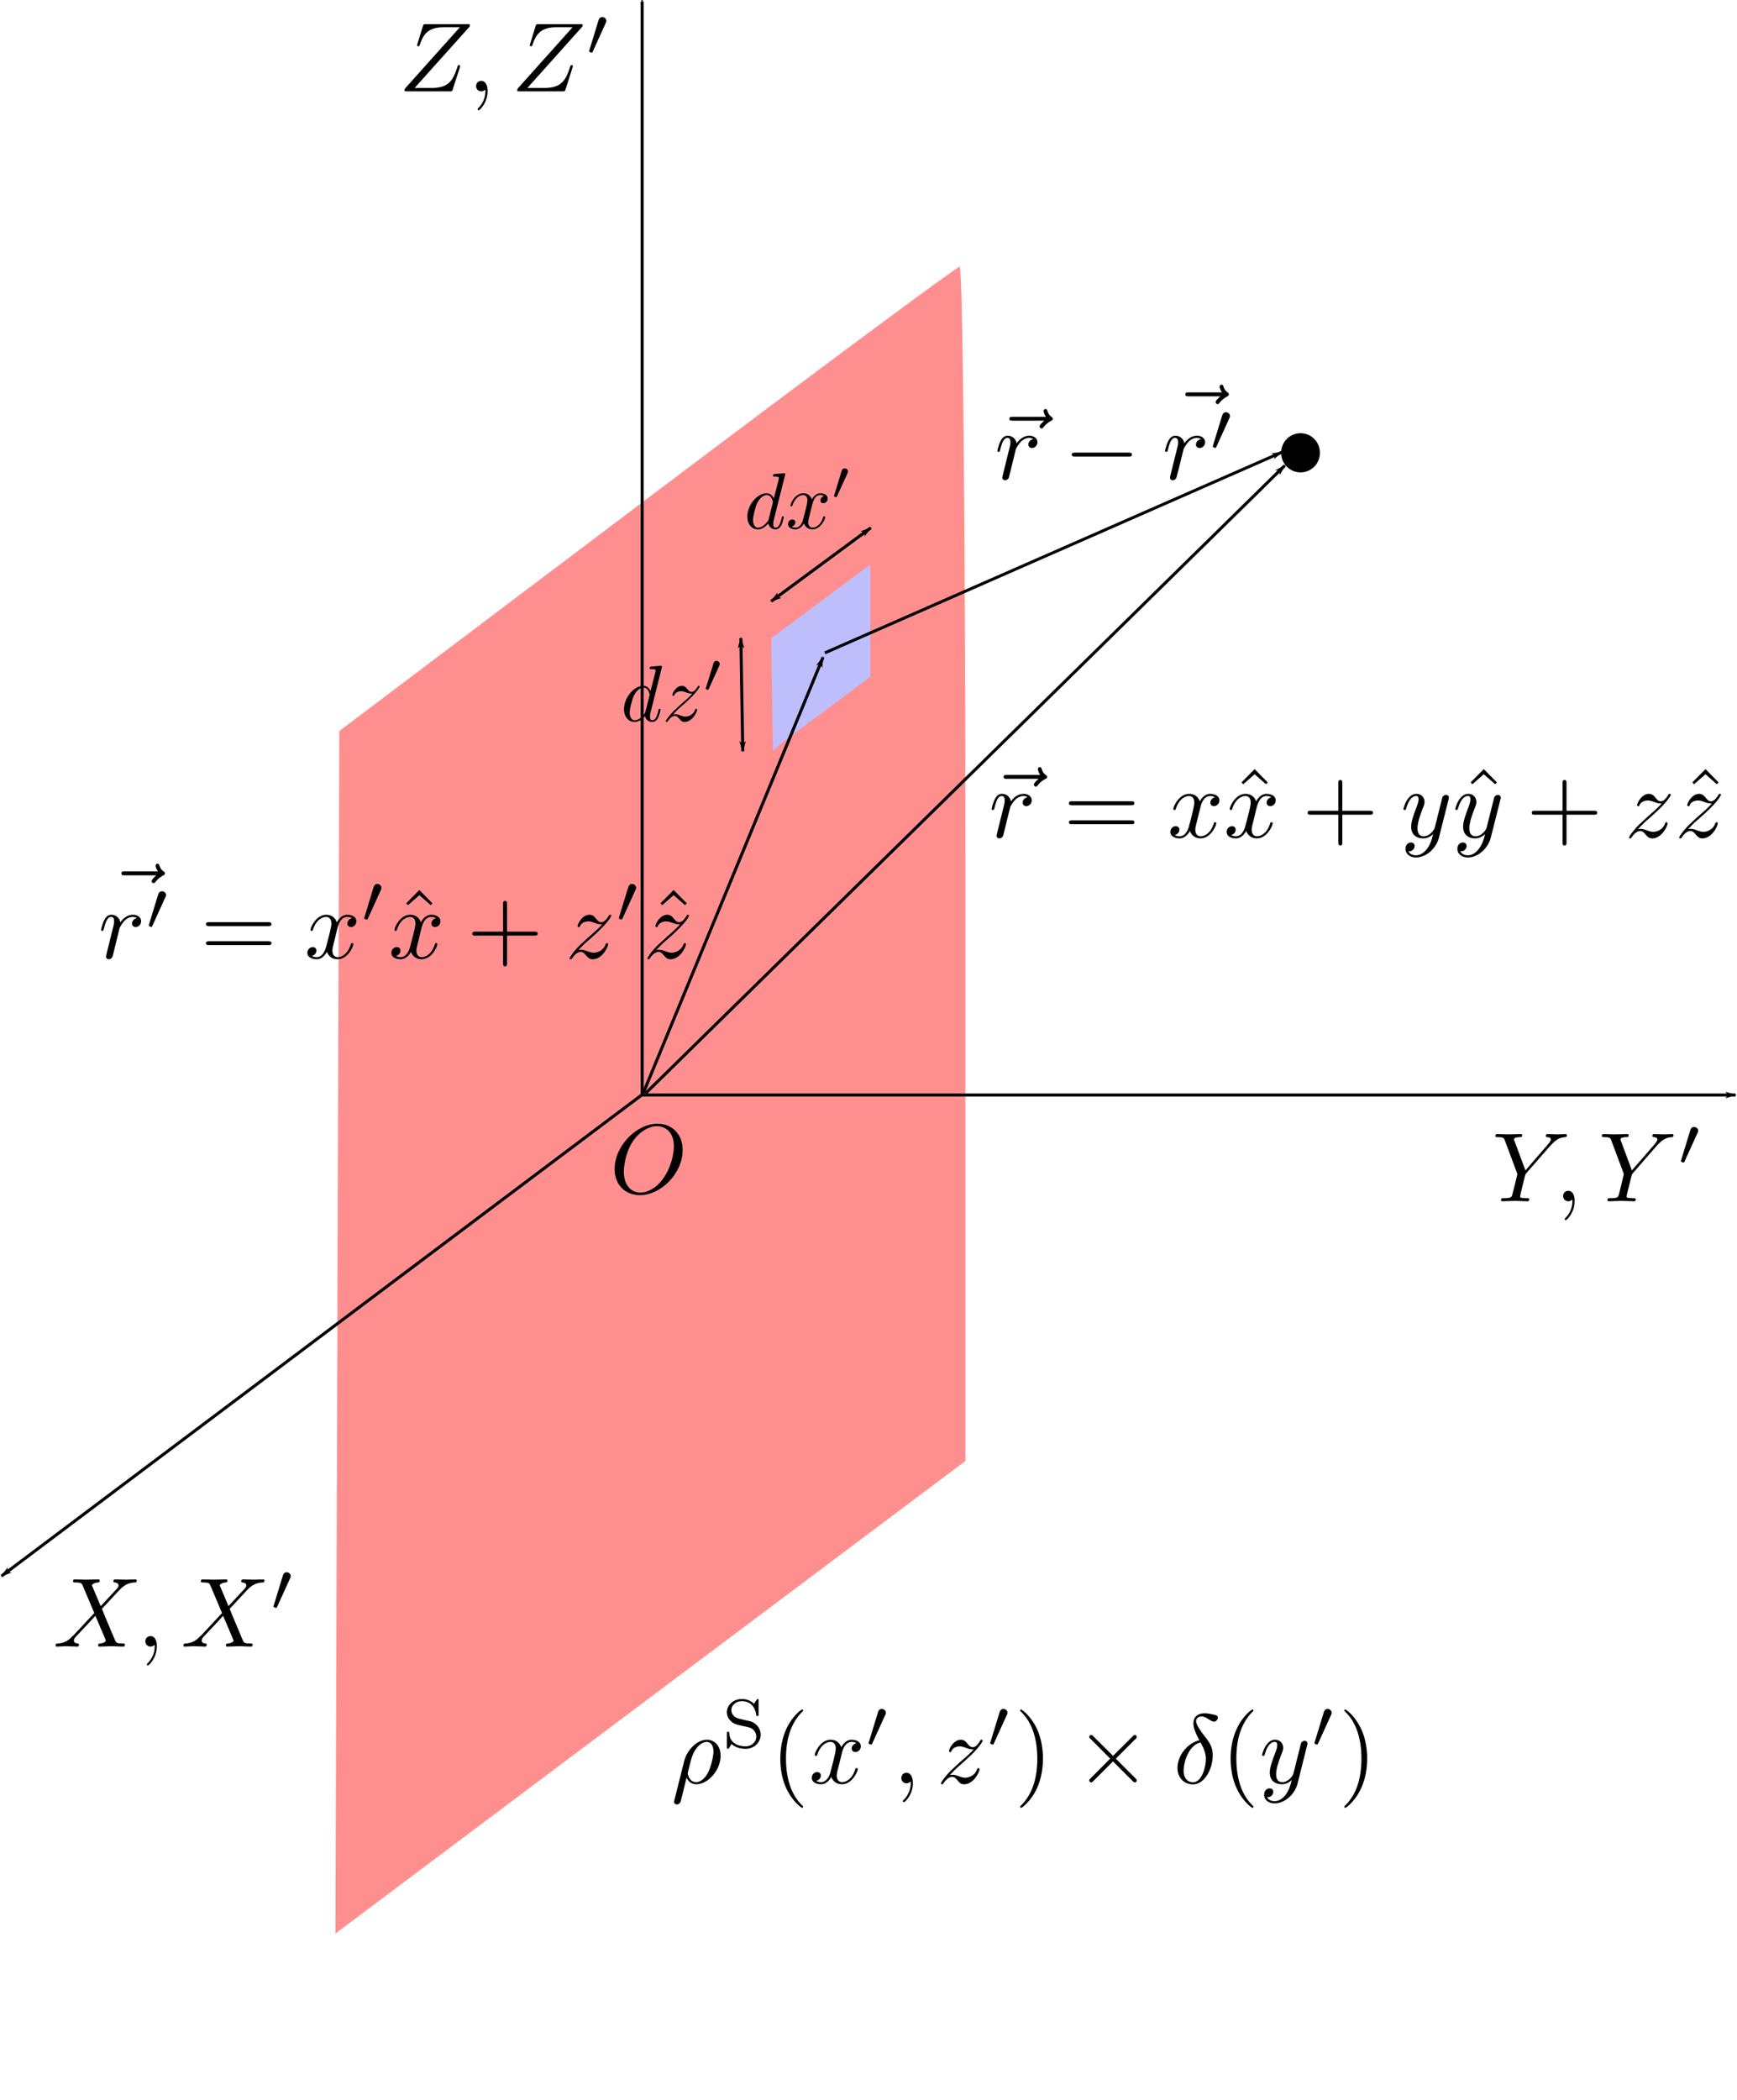 <svg xmlns="http://www.w3.org/2000/svg" xmlns:ns0="http://www.iki.fi/pav/software/textext/" viewBox="0 0 571.93 691.44"><defs><marker id="c" refY="0" refX="0" overflow="visible" orient="auto"><path d="M-10 0l-4 4L0 0l-14-4 4 4z" fill-rule="evenodd" stroke="#000" stroke-width=".8pt"/></marker><marker id="b" refY="0" refX="0" overflow="visible" orient="auto"><path d="M10 0l4-4L0 0l14 4-4-4z" fill-rule="evenodd" stroke="#000" stroke-width=".8pt"/></marker><marker id="d" refY="0" refX="0" overflow="visible" orient="auto"><path d="M-10 0l-4 4L0 0l-14-4 4 4z" fill-rule="evenodd" stroke="#000" stroke-width=".8pt"/></marker><filter id="a" color-interpolation-filters="sRGB"><feTurbulence baseFrequency=".04" result="result91" numOctaves="3"/><feDisplacementMap scale="6.6" yChannelSelector="G" in2="result91" xChannelSelector="R" in="SourceGraphic"/></filter></defs><path filter="url(#a)" fill-rule="evenodd" fill="#ff8f8f" d="M111.07 438.61l.648-197.95 101.18-76.348c55.648-41.991 102.03-76.424 103.08-76.517 1.043-.093 1.897 88.336 1.897 196.51v196.68l-103.72 77.788-103.72 77.788.648-197.95z"/><path d="M224.758 378.637v-.456l-.033-.489-.032-.456-.066-.456-.097-.423-.098-.456-.13-.391-.13-.424-.164-.39-.195-.359-.163-.391-.228-.326-.228-.358-.228-.326-.26-.293-.261-.293-.261-.294-.326-.26-.293-.228-.326-.228-.326-.228-.358-.196-.358-.195-.359-.163-.39-.13-.391-.13-.391-.098-.424-.098-.423-.065-.424-.065h-.456l-.424-.033-.195.814c2.639 0 5.57 1.825 5.57 6.646 0 2.313-.879 7.363-4.104 11.337-1.531 1.988-4.203 3.877-6.907 3.877-3.225 0-5.473-2.606-5.473-6.874 0-1.433.424-6.157 2.932-9.936 2.248-3.356 5.408-5.05 7.982-5.05l.195-.814c-7.004 0-14.138 7.363-14.138 14.888 0 5.375 3.616 8.633 8.307 8.633 6.874 0 14.074-7.07 14.074-14.823z" fill="#000" stroke="none" ns0:preamble="/home/kaumudi/Desktop/Dropbox/zinka additional files/textext/preamble.tex" stroke-miterlimit="10.433" ns0:text="$O$"/><path d="M211.43.5v360M571.43 360.5h-360M.5 518.85l210.96-158.49" marker-start="url(#b)" stroke="#000" fill="none"/><g ns0:preamble="/home/kaumudi/Desktop/Dropbox/zinka additional files/textext/preamble.tex" stroke="none" stroke-miterlimit="10.433" stroke-width="0" ns0:text="$X,X\'$"><path d="M33.165 528.752l-2.736-6.418c-.098-.26-.163-.391-.163-.424 0-.195.554-.814 1.922-.944.326-.033.652-.066.652-.62 0-.39-.391-.39-.489-.39-1.336 0-2.737.097-4.072.097-.815 0-2.835-.097-3.649-.097-.195 0-.586 0-.586.651 0 .359.325.359.749.359 1.955 0 2.15.325 2.443 1.042l3.812 9.024-6.842 7.33-.423.359c-1.564 1.726-3.095 2.247-4.756 2.345-.424.033-.717.033-.717.652 0 .032 0 .358.423.358.978 0 2.053-.13 3.03-.13 1.206 0 2.476.13 3.649.13.195 0 .586 0 .586-.651 0-.326-.326-.359-.39-.359-.294-.032-1.304-.098-1.304-1.01 0-.521.489-1.042.88-1.466l3.29-3.486 2.932-3.16 3.29 7.721c.098.359.13.391.13.456 0 .261-.585.815-1.856.945-.358.033-.652.065-.652.62 0 .39.359.39.49.39.911 0 3.16-.13 4.071-.13.815 0 2.802.13 3.616.13.229 0 .62 0 .62-.619 0-.39-.326-.39-.587-.39-2.183-.033-2.248-.131-2.802-1.434-1.27-2.997-3.42-8.047-4.17-10.002 2.183-2.248 5.604-6.124 6.646-7.037.945-.749 2.15-1.53 4.105-1.628.424-.033.717-.033.717-.652 0-.033 0-.358-.424-.358-.977 0-2.052.097-3.062.097-1.173 0-2.41-.097-3.584-.097-.195 0-.619 0-.619.651 0 .228.163.326.391.359.294.032 1.303.097 1.303 1.01 0 .423-.358.847-.619 1.14zM51.637 542.044v-.587l-.032-.195v-.163l-.033-.163-.033-.196-.032-.13-.033-.163-.032-.163-.065-.13-.033-.13-.065-.13-.065-.13-.066-.131-.065-.098-.065-.13-.065-.098-.098-.065-.065-.098-.098-.098-.065-.065-.097-.065-.098-.065-.098-.033-.098-.065-.097-.032-.098-.033-.13-.033h-.098l-.13-.032h-.098c-1.075 0-1.727.814-1.727 1.726 0 .88.652 1.727 1.727 1.727.39 0 .814-.163 1.14-.423.098-.066.13-.098.163-.098s.065.032.065.489c0 2.378-1.14 4.332-2.215 5.375-.359.358-.359.423-.359.521 0 .228.163.359.326.359.358 0 2.932-2.476 2.932-6.255zM75.224 528.752l-2.704-6.418c-.098-.26-.163-.391-.163-.424 0-.195.554-.814 1.89-.944.325-.033.65-.066.65-.62 0-.39-.39-.39-.488-.39-1.336 0-2.704.097-4.072.097-.815 0-2.834-.097-3.649-.097-.195 0-.554 0-.554.651 0 .359.326.359.717.359 1.955 0 2.15.325 2.443 1.042l3.812 9.024-6.809 7.33-.423.359c-1.597 1.726-3.128 2.247-4.79 2.345-.39.033-.683.033-.683.652 0 .032 0 .358.39.358.978 0 2.053-.13 3.063-.13 1.205 0 2.476.13 3.616.13.196 0 .586 0 .586-.651 0-.326-.325-.359-.39-.359-.294-.032-1.271-.098-1.271-1.01 0-.521.456-1.042.847-1.466l3.323-3.486 2.9-3.16 3.29 7.721c.13.359.163.391.163.456 0 .261-.62.815-1.89.945-.358.033-.651.065-.651.62 0 .39.358.39.488.39.912 0 3.193-.13 4.105-.13.815 0 2.77.13 3.584.13.228 0 .619 0 .619-.619 0-.39-.326-.39-.587-.39-2.182-.033-2.248-.131-2.801-1.434-1.238-2.997-3.421-8.047-4.17-10.002 2.215-2.248 5.603-6.124 6.645-7.037.945-.749 2.183-1.53 4.105-1.628.424-.033.717-.033.717-.652 0-.033 0-.358-.423-.358-.978 0-2.02.097-3.03.097-1.206 0-2.444-.097-3.616-.097-.163 0-.587 0-.587.651 0 .228.163.326.359.359.293.032 1.303.097 1.303 1.01 0 .423-.359.847-.62 1.14zM95.52 519.597v-.032l.032-.033v-.032l.033-.033v-.065l.032-.033v-.065l.033-.032v-.066l.033-.032v-.13h.032v-.196c0-.684-.651-1.238-1.336-1.238-.847 0-1.14.717-1.237 1.075l-2.998 9.806c-.032.033-.13.326-.13.358 0 .261.717.49.88.49s.195-.033.358-.36z"/></g><g ns0:preamble="/home/kaumudi/Desktop/Dropbox/zinka additional files/textext/preamble.tex" stroke="none" stroke-miterlimit="10.433" stroke-width="0" ns0:text="$Z,Z\'$"><path d="M154.649 8.738V8.64l.032-.033V8.51l.033-.032v-.228c0-.293-.13-.293-.782-.293h-13.683c-.782 0-.814.032-1.01.651l-1.792 5.832c-.065.163-.097.39-.097.456 0 .032 0 .358.39.358.294 0 .36-.228.424-.326 1.238-3.844 2.932-5.961 7.982-5.961h5.277l-18.113 20.23c0 .033-.13.49-.13.587 0 .293.228.293.814.293h14.107c.749 0 .781-.032.977-.651l2.313-7.168c.032-.13.13-.358.13-.488 0-.163-.13-.359-.423-.359s-.326.13-.554.815c-1.434 4.398-2.965 6.743-8.47 6.743h-5.571zM160.545 30.044v-.587l-.032-.195-.033-.163v-.163l-.032-.196-.033-.13-.033-.163-.065-.163-.032-.13-.065-.13-.033-.13-.065-.13-.065-.131-.066-.098-.065-.13-.065-.098-.098-.065-.065-.098-.097-.098-.098-.065-.065-.065-.098-.065-.098-.033-.098-.065-.097-.032-.13-.033-.098-.033h-.098l-.13-.032h-.13c-1.043 0-1.695.814-1.695 1.726 0 .88.652 1.727 1.694 1.727.391 0 .815-.163 1.14-.423.098-.066.13-.098.163-.098s.066.032.066.489c0 2.378-1.14 4.332-2.183 5.375-.359.358-.359.423-.359.521 0 .228.163.359.326.359.359 0 2.932-2.476 2.932-6.255zM191.755 8.738v-.066l.033-.032v-.098l.032-.033v-.13l.033-.032v-.098c0-.293-.163-.293-.815-.293h-13.682c-.782 0-.815.032-1.01.651l-1.792 5.832c-.065.163-.098.39-.098.456 0 .032 0 .358.391.358.293 0 .358-.228.424-.326 1.238-3.844 2.932-5.961 7.981-5.961h5.278l-18.114 20.23c0 .033-.13.49-.13.587 0 .293.228.293.815.293h14.106c.782 0 .814-.032 1.01-.651l2.28-7.168c.033-.13.13-.358.13-.488 0-.163-.13-.359-.423-.359s-.326.13-.554.815c-1.433 4.398-2.964 6.743-8.47 6.743h-5.538zM199.443 7.597l.033-.032v-.033l.033-.032v-.033l.032-.033V7.37l.033-.032v-.065l.032-.033V7.14l.033-.032v-.261c0-.684-.62-1.238-1.336-1.238-.847 0-1.107.717-1.238 1.075l-2.997 9.806c0 .033-.098.326-.098.358 0 .261.684.49.88.49.163 0 .163-.033.326-.36z"/></g><g ns0:preamble="/home/kaumudi/Desktop/Dropbox/zinka additional files/textext/preamble.tex" stroke="none" stroke-miterlimit="10.433" stroke-width="0" ns0:text="$Y,Y\'$"><path d="M510.582 377.037l.456-.456c.977-.945 2.052-2.053 4.235-2.215.358-.033.651-.033.651-.62 0-.26-.163-.39-.423-.39-.847 0-1.76.097-2.639.097-1.075 0-2.215-.097-3.258-.097-.195 0-.619 0-.619.619 0 .358.326.39.489.39.228 0 1.173.066 1.173.75 0 .521-.75 1.368-.88 1.531l-7.493 8.666-3.583-9.61c-.196-.457-.196-.522-.196-.555 0-.781 1.596-.781 1.922-.781.456 0 .782 0 .782-.652 0-.358-.39-.358-.489-.358-.912 0-3.192.097-4.104.097-.782 0-2.802-.097-3.617-.097-.195 0-.619 0-.619.651 0 .359.326.359.75.359 1.954 0 2.085.293 2.378 1.107l3.974 10.62c.033.098.13.457.13.554s-1.302 5.31-1.465 5.897c-.424 1.792-.456 1.89-3.03 1.922-.619 0-.88 0-.88.652 0 .358.391.358.457.358.88 0 3.16-.13 4.072-.13s3.258.13 4.137.13c.228 0 .62 0 .62-.651 0-.359-.294-.359-.913-.359-.065 0-.684 0-1.205-.065-.685-.065-.88-.13-.88-.521 0-.228.293-1.368.456-2.053l1.108-4.56c.195-.62.195-.717.456-1.01zM518.465 395.444v-.587l-.032-.195v-.163l-.033-.163-.032-.196-.033-.13-.032-.163-.066-.163-.032-.13-.065-.13-.033-.13-.065-.13-.065-.131-.065-.098-.066-.13-.065-.098-.097-.065-.066-.098-.097-.098-.065-.065-.098-.065-.098-.065-.098-.033-.097-.065-.098-.032-.098-.033-.13-.033h-.098l-.13-.032h-.098c-1.075 0-1.727.814-1.727 1.726 0 .88.652 1.727 1.727 1.727.391 0 .814-.163 1.14-.423.098-.066.098-.098.13-.098.066 0 .066.032.066.489 0 2.378-1.108 4.332-2.183 5.375-.358.358-.358.423-.358.521 0 .228.163.359.325.359.359 0 2.932-2.476 2.932-6.255zM545.636 377.037l.456-.456c.977-.945 2.052-2.053 4.267-2.215.359-.033.652-.033.652-.62 0-.26-.163-.39-.424-.39-.847 0-1.791.097-2.671.097-1.075 0-2.215-.097-3.225-.097-.196 0-.62 0-.62.619 0 .358.327.39.49.39.227 0 1.14.066 1.14.75 0 .521-.717 1.368-.847 1.531l-7.526 8.666-3.583-9.61c-.196-.457-.196-.522-.196-.555 0-.781 1.596-.781 1.922-.781.456 0 .782 0 .782-.652 0-.358-.39-.358-.489-.358-.912 0-3.16.097-4.072.097-.814 0-2.834-.097-3.649-.097-.195 0-.619 0-.619.651 0 .359.326.359.75.359 1.954 0 2.085.293 2.378 1.107l3.974 10.62c.033.098.13.457.13.554s-1.302 5.31-1.433 5.897c-.456 1.792-.456 1.89-3.062 1.922-.619 0-.88 0-.88.652 0 .358.391.358.456.358.913 0 3.193-.13 4.073-.13.912 0 3.258.13 4.17.13.228 0 .619 0 .619-.651 0-.359-.294-.359-.913-.359-.065 0-.684 0-1.237-.065-.685-.065-.88-.13-.88-.521 0-.228.293-1.368.456-2.053l1.14-4.56c.163-.62.196-.717.456-1.01zM558.927 372.997l.033-.032v-.033l.032-.032v-.033l.033-.033v-.065l.033-.032v-.065h.032v-.098l.033-.033v-.13l.032-.033v-.13c0-.684-.651-1.238-1.335-1.238-.88 0-1.14.717-1.27 1.075l-2.998 9.806c0 .033-.098.326-.098.358 0 .261.684.49.88.49.163 0 .195-.033.326-.36z"/></g><g ns0:preamble="/home/kaumudi/Desktop/Dropbox/zinka additional files/textext/preamble.tex" stroke="none" stroke-miterlimit="10.433" stroke-width="0" ns0:text="$\\rho ^\\mathrm{S} (x\',z\') \\times \\delta {(y\')}$"><path d="M222.045 592.647v.065l-.032.033v.13h-.033v.13l-.032.033v.13c0 .489.358.88.912.88.684 0 1.075-.587 1.14-.684.163-.294 1.205-4.626 2.052-8.112.652 1.303 1.694 2.15 3.226 2.15l-.033-.684c-2.28 0-2.802-2.606-2.802-2.9 0-.13.163-.782.261-1.205.912-3.616 1.238-4.789 1.955-6.06 1.4-2.378 2.997-3.094 4.007-3.094 1.205 0 2.248.944 2.248 3.192 0 1.76-.945 5.376-1.825 6.972-1.075 2.052-2.606 3.095-3.844 3.095l.033.684c3.779 0 7.981-4.561 7.981-9.383 0-3.42-2.15-5.277-4.528-5.277-3.128 0-6.548 3.258-7.493 7.2zM243.416 565.835l-.195-.032-.163-.065-.163-.066-.163-.065-.163-.065-.13-.065-.163-.065-.13-.065-.098-.098-.13-.098-.098-.065-.13-.098-.098-.098-.065-.097-.098-.098-.065-.098-.098-.097-.065-.098-.065-.098-.033-.098-.065-.13-.032-.098-.033-.097-.065-.098v-.098l-.033-.098-.032-.097v-.098l-.033-.098v-.293c0-1.499 1.369-2.932 3.42-2.932 3.063 0 4.399 2.052 4.757 4.43.033.326.065.457.424.457s.358-.163.358-.587v-4.43c0-.391 0-.587-.293-.587-.195 0-.228.065-.39.326l-.815 1.27c-1.499-1.53-3.388-1.596-4.04-1.596-2.834 0-4.887 2.053-4.887 4.333 0 1.27.554 2.248 1.369 2.997.912.88 1.661 1.043 4.137 1.597 2.052.456 2.508.553 3.16 1.172.521.522 1.01 1.238 1.01 2.28 0 1.565-1.336 3.194-3.519 3.194s-5.212-.88-5.375-4.3c-.032-.36-.032-.49-.39-.49-.392 0-.392.163-.392.62v4.398c0 .39 0 .586.326.586.163 0 .228-.065.358-.26.196-.294.652-1.01.847-1.304 1.434 1.238 3.16 1.564 4.626 1.564 2.998 0 4.952-2.248 4.952-4.659 0-2.02-1.433-3.942-3.681-4.463zM264.43 594.83v-.13h-.033v-.033l-.033-.033-.032-.032v-.033h-.033v-.033l-.033-.032-.032-.033-.033-.032-.032-.033-.033-.032-.032-.033v-.033h-.033l-.033-.032v-.033h-.032l-.033-.032v-.033h-.032l-.033-.032-.033-.033c-4.04-4.072-5.082-10.197-5.082-15.149 0-5.636 1.238-11.24 5.245-15.311.391-.391.391-.457.391-.554 0-.228-.13-.294-.293-.294-.358 0-3.258 2.183-5.18 6.288-1.629 3.551-2.02 7.167-2.02 9.871 0 2.541.326 6.45 2.118 10.1 1.955 3.974 4.724 6.091 5.082 6.091.163 0 .293-.097.293-.325zM277.167 577.303l.033-.098v-.098l.032-.097.033-.13.033-.131.032-.13.065-.13.033-.164.065-.13.033-.163.065-.163.065-.163.098-.163.065-.162.098-.163.065-.163.097-.163.098-.13.13-.163.098-.13.13-.163.13-.13.131-.131.13-.098.163-.098.163-.097.098-.033.065-.065.098-.033.065-.032.098-.033h.098l.097-.032.098-.033h.195l.098-.032h.098c.163 0 .945 0 1.629.423-.912.163-1.564.977-1.564 1.76 0 .52.358 1.14 1.238 1.14.717 0 1.76-.587 1.76-1.89 0-1.694-1.923-2.15-3.03-2.15-1.857 0-2.998 1.726-3.389 2.476-.814-2.15-2.573-2.476-3.518-2.476-3.356 0-5.212 4.202-5.212 4.984 0 .326.325.326.39.326.261 0 .359-.065.424-.358 1.108-3.421 3.258-4.235 4.365-4.235.587 0 1.727.293 1.727 2.182 0 1.01-.554 3.16-1.727 7.689-.52 2.02-1.661 3.388-3.094 3.388-.196 0-.945 0-1.63-.424.815-.163 1.532-.847 1.532-1.759 0-.88-.717-1.14-1.206-1.14-.977 0-1.759.847-1.759 1.89 0 1.498 1.596 2.117 3.03 2.117 2.15 0 3.323-2.248 3.388-2.443.391 1.205 1.564 2.443 3.518 2.443 3.323 0 5.18-4.17 5.18-4.985 0-.325-.293-.325-.39-.325-.294 0-.359.13-.424.358-1.075 3.486-3.258 4.268-4.3 4.268-1.27 0-1.792-1.043-1.792-2.15 0-.717.195-1.434.554-2.835zM291.469 564.597l.033-.032v-.065l.032-.033v-.033l.033-.032v-.065l.032-.033v-.065l.033-.033v-.097l.033-.033v-.228c0-.684-.62-1.238-1.336-1.238-.847 0-1.14.717-1.238 1.075l-2.997 9.806c-.033.033-.13.326-.13.358 0 .261.716.49.912.49.162 0 .162-.033.325-.36zM300.59 587.044l-.032-.229v-.358l-.032-.195v-.163l-.033-.163-.032-.196-.033-.13-.033-.163-.032-.163-.065-.13-.033-.13-.065-.13-.065-.13-.065-.131-.066-.098-.065-.13-.065-.098-.098-.065-.065-.098-.097-.098-.066-.065-.097-.065-.098-.065-.098-.033-.098-.065-.097-.032-.098-.033-.13-.033h-.098l-.13-.032h-.098c-1.075 0-1.727.814-1.727 1.726 0 .88.652 1.727 1.727 1.727.39 0 .814-.163 1.14-.423.098-.066.13-.098.163-.098s.065.032.065.489c0 2.378-1.14 4.332-2.215 5.375-.358.358-.358.423-.358.521 0 .228.162.359.325.359.359 0 2.965-2.476 2.965-6.255zM312.742 584.372l.163-.163.163-.163.13-.163.163-.162.13-.163.164-.13.13-.13.13-.164.13-.13.13-.13.131-.098.13-.13.098-.13.13-.099.229-.228.228-.195.195-.196.228-.195.196-.195.423-.359.228-.163.196-.195c0-.033 2.02-1.76 3.192-2.932 3.063-2.997 3.78-4.561 3.78-4.691 0-.326-.294-.326-.359-.326-.228 0-.326.065-.489.358-.944 1.564-1.629 2.085-2.41 2.085s-1.173-.489-1.662-1.042c-.619-.75-1.173-1.401-2.248-1.401-2.41 0-3.91 3.03-3.91 3.714 0 .163.099.358.392.358s.358-.163.423-.358c.62-1.499 2.509-1.531 2.737-1.531.684 0 1.303.228 2.052.488 1.303.489 1.662.489 2.509.489-1.173 1.4-3.91 3.714-4.529 4.235l-2.899 2.704c-2.215 2.183-3.356 4.04-3.356 4.268 0 .293.326.293.391.293.261 0 .326-.065.522-.424.749-1.107 1.726-1.987 2.769-1.987.75 0 1.075.293 1.89 1.238.52.684 1.107 1.173 2.052 1.173 3.225 0 5.082-4.105 5.082-4.985 0-.162-.13-.325-.358-.325-.294 0-.359.195-.457.423-.749 2.118-2.834 2.737-3.909 2.737-.651 0-1.238-.196-1.89-.424-1.107-.423-1.596-.554-2.28-.554-.065 0-.586 0-.88.098zM331.507 564.597l.033-.032v-.033l.033-.032v-.033l.032-.033v-.065l.033-.032v-.065h.032v-.098l.033-.033v-.195l.032-.033v-.065c0-.684-.651-1.238-1.335-1.238-.88 0-1.14.717-1.27 1.075l-2.998 9.806c0 .033-.098.326-.098.358 0 .261.684.49.88.49.163 0 .195-.033.326-.36zM343.398 578.964v-1.01l-.032-.554-.033-.553-.065-.587-.065-.619-.098-.651-.098-.652-.13-.651-.13-.685-.196-.684-.195-.684-.228-.684-.26-.684-.131-.358-.13-.359-.163-.326-.163-.358c-1.955-3.975-4.757-6.06-5.05-6.06-.195 0-.326.098-.326.294 0 .097 0 .163.587.749 3.192 3.225 5.05 8.373 5.05 15.116 0 5.538-1.206 11.24-5.246 15.312-.39.39-.39.456-.39.554 0 .195.13.325.325.325.293 0 3.225-2.215 5.148-6.32 1.628-3.55 2.02-7.134 2.02-9.87zM366.496 578.052l-6.483-6.418c-.39-.39-.456-.456-.717-.456-.325 0-.651.293-.651.652 0 .228.065.293.423.619l6.483 6.515-6.483 6.516c-.358.358-.423.423-.423.651 0 .359.326.652.651.652.261 0 .326-.065.717-.456l6.45-6.45 6.712 6.71c.065.033.293.196.488.196.391 0 .62-.293.62-.652 0-.065 0-.195-.098-.358-.033-.065-5.18-5.147-6.777-6.809l5.93-5.929c.162-.195.651-.586.814-.782 0-.065.13-.195.13-.423 0-.359-.228-.652-.619-.652-.26 0-.39.13-.749.489zM394.904 572.905l-.39.097-.36.13-.357.131-.391.163-.326.163-.359.195-.325.196-.326.228-.326.228-.326.228-.293.26-.293.261-.26.293-.294.261-.26.326-.229.293-.26.326-.228.326-.196.325-.195.326-.196.358-.163.359-.162.326-.13.358-.131.358-.098.391-.097.359-.098.358-.065.39-.033.36-.033.358v.39c0 3.095 2.053 5.408 5.115 5.408v-.684c-1.792 0-3.095-1.368-3.095-3.844 0-2.02 1.173-8.112 5.571-9.285.782 1.499 1.76 3.258 1.76 5.571 0 2.15-1.206 7.558-4.236 7.558v.684c3.78 0 6.483-5.05 6.483-9.545 0-2.932-1.303-4.56-2.41-5.994-1.14-1.466-3.063-3.91-3.063-5.31 0-.717.652-1.499 1.792-1.499.945 0 1.596.423 2.28.88.652.39 1.303.814 1.792.814.815 0 1.303-.782 1.303-1.303 0-.717-.521-.815-1.694-1.075-1.694-.359-2.15-.359-2.671-.359-2.509 0-3.681 1.401-3.681 3.323 0 1.76.944 3.584 1.954 5.539zM412.724 594.83v-.065l-.032-.033v-.033l-.033-.032v-.033h-.032v-.032l-.033-.033-.033-.033v-.032h-.032v-.033h-.033v-.032h-.032v-.033h-.033v-.032h-.032v-.033l-.033-.033h-.033v-.032l-.032-.033-.033-.032-.032-.033h-.033v-.032l-.032-.033c-4.04-4.072-5.083-10.197-5.083-15.149 0-5.636 1.206-11.24 5.213-15.311.423-.391.423-.457.423-.554 0-.228-.13-.294-.325-.294-.326 0-3.258 2.183-5.148 6.288-1.661 3.551-2.052 7.167-2.052 9.871 0 2.541.358 6.45 2.15 10.1 1.922 3.974 4.724 6.091 5.05 6.091.195 0 .325-.097.325-.325zM430.35 574.729l.032-.033v-.097l.032-.033v-.098h.033v-.13h.032v-.358c0-.587-.423-.88-.912-.88-.326 0-.847.196-1.14.684-.065.163-.326 1.173-.456 1.76a74.398 74.398 0 00-.652 2.573l-1.466 5.832c-.13.488-1.53 2.769-3.648 2.769-1.662 0-2.02-1.434-2.02-2.64 0-1.498.554-3.485 1.661-6.352.521-1.303.652-1.661.652-2.313 0-1.466-1.043-2.671-2.672-2.671-3.062 0-4.267 4.724-4.267 4.984 0 .326.325.326.39.326.326 0 .359-.065.522-.554.847-3.062 2.15-4.04 3.258-4.04.26 0 .814 0 .814 1.043 0 .814-.326 1.661-.554 2.28-1.303 3.421-1.89 5.246-1.89 6.777 0 2.9 2.053 3.844 3.975 3.844 1.27 0 2.346-.521 3.258-1.434-.423 1.662-.814 3.258-2.085 4.985-.847 1.075-2.085 2.02-3.584 2.02-.456 0-1.922-.098-2.443-1.336.489 0 .912 0 1.368-.39.326-.294.652-.718.652-1.337 0-1.01-.88-1.14-1.205-1.14-.717 0-1.792.521-1.792 2.118s1.4 2.801 3.42 2.801c3.356 0 6.679-2.932 7.591-6.58zM438.266 564.597l.032-.032v-.033l.033-.032v-.066l.032-.032v-.065l.033-.033v-.065l.032-.033v-.097h.033v-.261c0-.684-.619-1.238-1.336-1.238-.847 0-1.14.717-1.238 1.075l-2.997 9.806c-.032.033-.098.326-.098.358 0 .261.685.49.88.49.163 0 .163-.033.326-.36zM450.156 578.964v-1.01l-.032-.554-.033-.553-.065-.587-.065-.619-.098-.651-.097-.652-.13-.651-.164-.685-.163-.684-.195-.684-.228-.684-.26-.684-.131-.358-.163-.359-.13-.326-.196-.358c-1.922-3.975-4.723-6.06-5.05-6.06-.195 0-.325.098-.325.294 0 .097 0 .163.619.749 3.193 3.225 5.017 8.373 5.017 15.116 0 5.538-1.173 11.24-5.213 15.312-.423.39-.423.456-.423.554 0 .195.13.325.326.325.326 0 3.258-2.215 5.147-6.32 1.662-3.55 2.052-7.134 2.052-9.87z"/></g><path d="M257.78 244.27l28.772-21.426v-37.002l-32.649 24.35.612 36.934z" fill="#bebefd"/><path marker-end="url(#c)" d="M211.81 359.84l59.18-143.45" stroke="#000" fill="none"/><path fill-rule="evenodd" d="M434.585 149.069a6.368 6.368 0 11-12.735 0 6.368 6.368 0 1112.735 0z"/><path marker-end="url(#c)" d="M212.51 359.99l210.51-206.71" stroke="#000" fill="none"/><path marker-end="url(#c)" d="M271.59 214.94l150.44-66.044" stroke="#000" stroke-width=".972" fill="none"/><g ns0:preamble="/home/kaumudi/Desktop/Dropbox/zinka additional files/textext/preamble.tex" stroke="none" stroke-miterlimit="10.433" stroke-width="0" ns0:text="$\\vec{r}-\\vec{r\'}$"><path d="M343.837 138.49l-.065.065-.033.033-.065.032-.032.065-.066.033-.065.065-.065.065-.065.033-.033.065-.065.065-.13.13-.13.13-.13.131-.066.065-.065.065-.033.066-.065.065-.065.065-.033.065-.032.065-.065.065-.033.066-.032.065-.033.065-.033.065v.065l-.032.065v.098c0 .326.326.652.651.652.294 0 .456-.228.62-.424.39-.489 1.14-1.4 2.54-2.117.228-.098.554-.261.554-.652 0-.326-.228-.489-.456-.652-.717-.488-1.042-1.075-1.303-1.857-.098-.293-.195-.716-.651-.716s-.652.423-.652.684c0 .163.26 1.205.782 1.89h-10.946c-.554 0-1.108 0-1.108.65 0 .62.554.62 1.108.62zM330.317 155.854v.033l-.032.065v.097l-.033.098-.033.098-.032.098v.13l-.033.098-.032.097v.098l-.033.033v.097l-.033.033v.13l-.032.033v.163c0 .554.456.847.945.847.39 0 .977-.26 1.205-.88.065-.13 1.14-4.528 1.27-5.114.261-1.076.848-3.356 1.043-4.236.13-.39 1.043-1.922 1.824-2.638.261-.228 1.206-1.075 2.607-1.075.814 0 1.303.39 1.335.39-.977.163-1.661.945-1.661 1.792 0 .521.358 1.14 1.205 1.14.88 0 1.792-.749 1.792-1.922 0-1.14-1.042-2.117-2.671-2.117-2.118 0-3.551 1.596-4.17 2.508-.26-1.466-1.434-2.508-2.932-2.508s-2.118 1.27-2.411 1.857c-.586 1.107-1.01 3.03-1.01 3.127 0 .326.326.326.391.326.326 0 .358-.033.554-.717.554-2.313 1.205-3.876 2.378-3.876.521 0 .977.26.977 1.498 0 .684-.097 1.043-.52 2.704zM371.56 150.316h.457l.065-.033h.13l.066-.032h.065l.032-.033.065-.033h.033l.033-.032.032-.033h.033v-.032l.032-.033v-.032h.033v-.066h.033v-.065l.032-.032v-.196c0-.651-.586-.651-1.14-.651h-17.527c-.554 0-1.14 0-1.14.651s.586.652 1.14.652zM401.793 130.476l-.032.032-.065.065-.033.033-.065.065-.065.033-.066.065-.032.033-.065.065-.065.065-.066.065-.13.13-.13.13-.13.13-.066.066-.032.065-.065.065-.066.066-.032.065-.065.065-.033.065-.065.065-.033.065-.032.065-.033.066v.065l-.032.032-.033.066v.13c0 .326.326.651.652.651.293 0 .456-.228.619-.423.39-.489 1.14-1.401 2.573-2.118.196-.13.522-.293.522-.684 0-.326-.229-.488-.424-.651-.717-.489-1.075-1.043-1.336-1.825-.065-.293-.195-.716-.651-.716s-.652.423-.652.684c0 .163.26 1.172.782 1.857h-10.914c-.553 0-1.14 0-1.14.651s.587.652 1.14.652zM385.537 155.854l-.033.033v.097l-.032.065v.098l-.033.098-.032.098-.033.13v.098l-.033.097v.033l-.032.065v.098l-.033.032v.13l-.032.033v.196c0 .554.423.847.912.847.39 0 .977-.26 1.205-.88.065-.13 1.173-4.528 1.303-5.114.26-1.076.847-3.356 1.043-4.236.13-.39 1.042-1.922 1.824-2.638.26-.228 1.173-1.075 2.574-1.075.847 0 1.336.39 1.368.39-.977.163-1.694.945-1.694 1.792 0 .521.358 1.14 1.238 1.14s1.792-.749 1.792-1.922c0-1.14-1.043-2.117-2.704-2.117-2.118 0-3.519 1.596-4.138 2.508-.26-1.466-1.433-2.508-2.964-2.508-1.466 0-2.085 1.27-2.378 1.857-.587 1.107-1.01 3.03-1.01 3.127 0 .326.326.326.39.326.326 0 .359-.033.554-.717.554-2.313 1.173-3.876 2.346-3.876.554 0 1.01.26 1.01 1.498 0 .684-.098 1.043-.521 2.704zM404.79 137.675l.033-.032v-.033l.033-.032v-.065l.032-.033v-.033l.033-.032v-.065h.032v-.098l.033-.033v-.26c0-.684-.62-1.238-1.336-1.238-.847 0-1.107.717-1.238 1.075l-2.997 9.806c-.033.032-.098.326-.098.358 0 .26.684.489.88.489.163 0 .163-.033.326-.391z"/></g><g ns0:preamble="/home/kaumudi/Desktop/Dropbox/zinka additional files/textext/preamble.tex" stroke="none" stroke-miterlimit="10.433" stroke-width="0" ns0:text="$\\vec{r}=x \\hat{x} + y \\hat{y} + z \\hat{z}$"><path d="M341.957 256.39l-.065.065-.033.033-.065.032-.032.065-.066.033-.065.065-.065.065-.065.033-.033.065-.065.065-.13.13-.13.13-.13.131-.066.065-.065.065-.033.066-.065.065-.065.065-.033.065-.032.065-.065.065-.033.066-.032.065-.033.065-.033.065v.065l-.032.065v.098c0 .326.326.652.651.652.294 0 .456-.228.62-.424.39-.489 1.14-1.4 2.54-2.117.228-.098.554-.261.554-.652 0-.326-.228-.489-.456-.652-.717-.488-1.042-1.075-1.303-1.857-.098-.293-.195-.716-.651-.716s-.652.423-.652.684c0 .163.26 1.205.782 1.89h-10.946c-.554 0-1.108 0-1.108.65 0 .62.554.62 1.108.62zM328.437 273.754v.033l-.032.065v.097l-.033.098-.033.098-.032.098v.13l-.033.098-.032.097v.098l-.033.033v.097l-.033.033v.13l-.032.033v.163c0 .554.456.847.945.847.39 0 .977-.26 1.205-.88.065-.13 1.14-4.528 1.27-5.114.261-1.076.848-3.356 1.043-4.236.13-.39 1.043-1.922 1.824-2.638.261-.228 1.206-1.075 2.607-1.075.814 0 1.303.39 1.335.39-.977.163-1.661.945-1.661 1.792 0 .521.358 1.14 1.205 1.14.88 0 1.792-.749 1.792-1.922 0-1.14-1.042-2.117-2.671-2.117-2.118 0-3.551 1.596-4.17 2.508-.26-1.466-1.434-2.508-2.932-2.508s-2.118 1.27-2.411 1.857c-.586 1.107-1.01 3.03-1.01 3.127 0 .326.326.326.391.326.326 0 .358-.033.554-.717.554-2.313 1.205-3.876 2.378-3.876.521 0 .977.26.977 1.498 0 .684-.097 1.043-.52 2.704zM372.417 265.088h.261l.065-.032h.228l.033-.033h.098l.032-.032h.033l.032-.033h.065l.033-.033.033-.032.032-.033v-.032l.033-.033h.032v-.033l.033-.032v-.065l.032-.033v-.195c0-.652-.586-.652-1.042-.652h-19.416c-.457 0-1.076 0-1.076.652s.62.651 1.108.651zM372.45 271.343h.489l.032-.032h.098l.033-.033h.032l.033-.033h.065l.032-.032h.033l.033-.033.032-.032v-.033h.033v-.032l.032-.033v-.033h.033v-.065l.032-.032v-.228c0-.62-.586-.62-1.075-.62h-19.35c-.49 0-1.109 0-1.109.62 0 .651.62.651 1.076.651zM395.222 265.903l.033-.098v-.098l.032-.097.033-.13.032-.131.033-.13.065-.13.033-.164.065-.13.032-.163.066-.163.065-.163.097-.163.066-.162.097-.163.065-.163.098-.163.098-.13.13-.163.098-.13.13-.163.13-.13.13-.131.164-.098.13-.098.163-.097.098-.033.065-.065.098-.033.097-.032.066-.033h.097l.098-.032.098-.033h.195l.098-.032h.098c.195 0 .944 0 1.629.423-.913.163-1.532.977-1.532 1.76 0 .52.326 1.14 1.206 1.14.716 0 1.759-.587 1.759-1.89 0-1.694-1.922-2.15-3.03-2.15-1.857 0-2.997 1.726-3.388 2.476-.814-2.15-2.574-2.476-3.486-2.476-3.388 0-5.245 4.202-5.245 4.984 0 .326.326.326.391.326.26 0 .359-.065.424-.358 1.107-3.421 3.257-4.235 4.365-4.235.587 0 1.727.293 1.727 2.182 0 1.01-.554 3.16-1.727 7.689-.521 2.02-1.661 3.388-3.095 3.388-.195 0-.945 0-1.629-.424.815-.163 1.531-.847 1.531-1.759 0-.88-.716-1.14-1.205-1.14-.977 0-1.76.847-1.76 1.89 0 1.498 1.597 2.117 3.03 2.117 2.15 0 3.324-2.248 3.421-2.443.391 1.205 1.531 2.443 3.486 2.443 3.323 0 5.18-4.17 5.18-4.985 0-.325-.293-.325-.39-.325-.294 0-.36.13-.424.358-1.043 3.486-3.258 4.268-4.3 4.268-1.271 0-1.792-1.043-1.792-2.15 0-.717.195-1.434.553-2.835zM416.854 258.182l.554-.587-4.3-4.398-4.334 4.398.587.587 3.746-3.29zM413.759 265.903l.032-.098.033-.098.033-.097.032-.13.033-.131.032-.13.033-.13.065-.164.033-.13.065-.163.065-.163.065-.163.065-.163.065-.162.098-.163.098-.163.098-.163.097-.13.098-.163.13-.13.098-.163.13-.13.163-.131.13-.098.164-.098.13-.097.098-.033.097-.065.066-.033.097-.032.098-.033h.098l.065-.032.098-.033h.228l.097-.032h.098c.163 0 .945 0 1.629.423-.912.163-1.564.977-1.564 1.76 0 .52.359 1.14 1.238 1.14.717 0 1.727-.587 1.727-1.89 0-1.694-1.89-2.15-2.997-2.15-1.89 0-3.03 1.726-3.421 2.476-.782-2.15-2.541-2.476-3.486-2.476-3.355 0-5.212 4.202-5.212 4.984 0 .326.325.326.39.326.261 0 .359-.065.424-.358 1.108-3.421 3.225-4.235 4.333-4.235.619 0 1.76.293 1.76 2.182 0 1.01-.555 3.16-1.76 7.689-.521 2.02-1.661 3.388-3.095 3.388-.195 0-.912 0-1.596-.424.814-.163 1.498-.847 1.498-1.759 0-.88-.684-1.14-1.172-1.14-.978 0-1.792.847-1.792 1.89 0 1.498 1.629 2.117 3.03 2.117 2.15 0 3.322-2.248 3.42-2.443.391 1.205 1.564 2.443 3.486 2.443 3.356 0 5.213-4.17 5.213-4.985 0-.325-.294-.325-.391-.325-.294 0-.359.13-.424.358-1.075 3.486-3.29 4.268-4.333 4.268-1.238 0-1.759-1.043-1.759-2.15 0-.717.195-1.434.554-2.835zM441.971 268.216h9.025c.456 0 1.075 0 1.075-.652s-.62-.651-1.075-.651h-9.025v-9.057c0-.456 0-1.075-.651-1.075s-.652.619-.652 1.075v9.057h-9.089c-.423 0-1.042 0-1.042.651s.619.652 1.042.652h9.09v9.056c0 .457 0 1.076.65 1.076s.652-.62.652-1.076zM476.928 263.329v-.065l.032-.065v-.098l.033-.033v-.097l.032-.033v-.163l.033-.032v-.163c0-.587-.456-.88-.945-.88-.326 0-.847.196-1.14.684-.065.163-.326 1.173-.456 1.76a74.398 74.398 0 00-.652 2.573l-1.466 5.832c-.13.488-1.498 2.769-3.648 2.769-1.662 0-2.02-1.434-2.02-2.64 0-1.498.554-3.485 1.661-6.352.521-1.303.652-1.661.652-2.313 0-1.466-1.043-2.671-2.672-2.671-3.062 0-4.267 4.724-4.267 4.984 0 .326.325.326.39.326.326 0 .359-.065.522-.554.88-3.062 2.183-4.04 3.258-4.04.26 0 .814 0 .814 1.043 0 .814-.326 1.661-.554 2.28-1.303 3.421-1.89 5.246-1.89 6.777 0 2.9 2.053 3.844 3.975 3.844 1.27 0 2.378-.521 3.258-1.434-.423 1.662-.782 3.258-2.085 4.985-.847 1.075-2.085 2.02-3.584 2.02-.456 0-1.889-.098-2.443-1.336.521 0 .945 0 1.368-.39.326-.294.652-.718.652-1.337 0-1.01-.88-1.14-1.173-1.14-.75 0-1.824.521-1.824 2.118s1.433 2.801 3.42 2.801c3.356 0 6.679-2.932 7.591-6.58zM492.304 258.182l.587-.587-4.333-4.398-4.333 4.398.587.587 3.746-3.29zM493.999 263.329v-.065h.032v-.13l.033-.033v-.098l.032-.032v-.13l.033-.033v-.228c0-.587-.456-.88-.945-.88-.326 0-.847.196-1.14.684-.065.163-.326 1.173-.456 1.76a74.398 74.398 0 00-.652 2.573l-1.466 5.832c-.098.488-1.498 2.769-3.649 2.769-1.661 0-2.02-1.434-2.02-2.64 0-1.498.554-3.485 1.662-6.352.521-1.303.652-1.661.652-2.313 0-1.466-1.043-2.671-2.672-2.671-3.062 0-4.267 4.724-4.267 4.984 0 .326.325.326.39.326.326 0 .359-.065.522-.554.88-3.062 2.182-4.04 3.258-4.04.293 0 .814 0 .814 1.043 0 .814-.326 1.661-.521 2.28-1.303 3.421-1.89 5.246-1.89 6.777 0 2.9 2.02 3.844 3.942 3.844 1.27 0 2.378-.521 3.29-1.434-.423 1.662-.814 3.258-2.117 4.985-.847 1.075-2.085 2.02-3.551 2.02-.456 0-1.922-.098-2.476-1.336.521 0 .945 0 1.4-.39.327-.294.652-.718.652-1.337 0-1.01-.88-1.14-1.205-1.14-.75 0-1.824.521-1.824 2.118s1.433 2.801 3.453 2.801c3.323 0 6.646-2.932 7.558-6.58zM515.793 268.216h9.024c.456 0 1.075 0 1.075-.652s-.619-.651-1.075-.651h-9.024v-9.057c0-.456 0-1.075-.651-1.075s-.652.619-.652 1.075v9.057h-9.09c-.455 0-1.042 0-1.042.651s.587.652 1.043.652h9.09v9.056c0 .457 0 1.076.65 1.076s.652-.62.652-1.076zM539.315 272.972l.13-.163.163-.163.163-.163.162-.162.13-.163.131-.13.163-.13.13-.164.13-.13.13-.13.099-.098.13-.13.13-.13.098-.099.228-.228.228-.195.228-.196.196-.195.228-.195.423-.359.196-.163.228-.195c0-.033 2.02-1.76 3.16-2.932 3.095-2.997 3.811-4.561 3.811-4.691 0-.326-.293-.326-.358-.326-.228 0-.326.065-.489.358-.977 1.564-1.661 2.085-2.443 2.085s-1.173-.489-1.629-1.042c-.619-.75-1.173-1.401-2.248-1.401-2.443 0-3.91 3.03-3.91 3.714 0 .163.066.358.392.358.293 0 .326-.163.39-.358.62-1.499 2.51-1.531 2.77-1.531.684 0 1.303.228 2.052.488 1.303.489 1.63.489 2.476.489-1.173 1.4-3.877 3.714-4.496 4.235l-2.899 2.704c-2.215 2.183-3.356 4.04-3.356 4.268 0 .293.326.293.391.293.261 0 .326-.065.522-.424.749-1.107 1.726-1.987 2.736-1.987.75 0 1.075.293 1.89 1.238.554.684 1.14 1.173 2.085 1.173 3.192 0 5.082-4.105 5.082-4.985 0-.162-.13-.325-.391-.325-.293 0-.358.195-.456.423-.75 2.118-2.802 2.737-3.877 2.737-.651 0-1.238-.196-1.922-.424-1.108-.423-1.596-.554-2.28-.554-.066 0-.587 0-.847.098zM565.28 258.182l.586-.587-4.3-4.398-4.334 4.398.554.587 3.78-3.29zM555.832 272.972l.162-.163.13-.163.164-.163.163-.162.13-.163.13-.13.163-.13.13-.164.13-.13.131-.13.098-.098.13-.13.13-.13.098-.099.26-.228.196-.195.228-.196.196-.195.228-.195.423-.359.196-.163.228-.195c0-.033 2.02-1.76 3.192-2.932 3.063-2.997 3.78-4.561 3.78-4.691 0-.326-.294-.326-.359-.326-.228 0-.326.065-.489.358-.977 1.564-1.661 2.085-2.443 2.085-.75 0-1.14-.489-1.629-1.042-.619-.75-1.173-1.401-2.248-1.401-2.443 0-3.91 3.03-3.91 3.714 0 .163.099.358.392.358s.358-.163.39-.358c.62-1.499 2.51-1.531 2.77-1.531.684 0 1.303.228 2.052.488 1.303.489 1.662.489 2.476.489-1.14 1.4-3.877 3.714-4.495 4.235l-2.9 2.704c-2.215 2.183-3.355 4.04-3.355 4.268 0 .293.325.293.39.293.261 0 .326-.065.522-.424.749-1.107 1.726-1.987 2.736-1.987.75 0 1.075.293 1.89 1.238.554.684 1.14 1.173 2.085 1.173 3.192 0 5.082-4.105 5.082-4.985 0-.162-.13-.325-.391-.325-.293 0-.358.195-.456.423-.75 2.118-2.802 2.737-3.877 2.737-.651 0-1.238-.196-1.922-.424-1.108-.423-1.596-.554-2.248-.554-.065 0-.586 0-.88.098z"/></g><g ns0:preamble="/home/kaumudi/Desktop/Dropbox/zinka additional files/textext/preamble.tex" stroke="none" stroke-miterlimit="10.433" stroke-width="0" ns0:text="$\\vec{r\'}=x\' \\hat{x} + z\' \\hat{z}$"><path d="M51.454 288.176l-.033.032-.065.065-.033.033-.065.065-.065.033-.033.065-.065.033-.065.065-.065.065-.065.065-.13.13-.13.13-.099.13-.065.066-.065.065-.065.065-.033.066-.065.065-.065.065-.033.065-.032.065-.033.065-.032.065-.033.066-.032.065-.033.032v.066l-.033.065v.065c0 .326.326.651.652.651.293 0 .456-.228.619-.423.39-.489 1.14-1.401 2.574-2.118.228-.13.553-.293.553-.684 0-.326-.228-.488-.456-.651-.716-.489-1.075-1.043-1.335-1.825-.066-.293-.196-.716-.652-.716s-.652.423-.652.684c0 .163.261 1.172.782 1.857H41.094c-.554 0-1.14 0-1.14.651s.586.652 1.14.652zM35.197 313.554v.033l-.032.065v.097l-.033.098-.033.098-.032.098v.13l-.033.098-.032.097v.033l-.033.065v.13l-.033.033v.13l-.032.033v.163c0 .554.456.847.945.847.39 0 .944-.26 1.205-.88.065-.13 1.14-4.528 1.27-5.114.261-1.076.848-3.356 1.043-4.236.13-.39 1.043-1.922 1.824-2.638.261-.228 1.206-1.075 2.574-1.075.847 0 1.336.39 1.368.39-.977.163-1.661.945-1.661 1.792 0 .521.326 1.14 1.205 1.14s1.792-.749 1.792-1.922c0-1.14-1.042-2.117-2.704-2.117-2.085 0-3.518 1.596-4.137 2.508-.26-1.466-1.434-2.508-2.965-2.508-1.466 0-2.085 1.27-2.378 1.857-.586 1.107-1.01 3.03-1.01 3.127 0 .326.326.326.391.326.326 0 .358-.033.554-.717.554-2.313 1.205-3.876 2.378-3.876.521 0 .977.26.977 1.498 0 .684-.097 1.043-.52 2.704zM54.45 295.375l.033-.032v-.033l.033-.032v-.033l.032-.032v-.033l.033-.033v-.065l.033-.032v-.098h.032v-.196l.033-.032v-.065c0-.684-.652-1.238-1.336-1.238-.88 0-1.14.717-1.27 1.075l-2.998 9.806c0 .032-.097.326-.097.358 0 .26.684.489.88.489.162 0 .195-.033.325-.391zM88.267 304.888h.293l.032-.032h.229l.065-.033h.065l.065-.032h.033l.032-.033h.033l.032-.033.033-.032.032-.033.033-.032.033-.033v-.033h.032v-.065h.033v-.097l.032-.033v-.13c0-.652-.619-.652-1.075-.652H68.883c-.456 0-1.075 0-1.075.652s.619.651 1.107.651zM88.3 311.143h.488l.065-.032h.065l.033-.033h.065l.033-.033h.032l.033-.032h.032l.033-.033.032-.032.033-.033.033-.032v-.033l.032-.033v-.032l.033-.033v-.065l.032-.032v-.163c0-.62-.619-.62-1.107-.62H68.915c-.488 0-1.107 0-1.107.62 0 .651.619.651 1.075.651zM111.071 305.703l.033-.098.032-.098.033-.097.033-.13.032-.131.033-.13.032-.13.065-.164.033-.13.065-.163.065-.163.066-.163.065-.163.097-.162.066-.163.097-.163.098-.163.098-.13.098-.163.13-.13.13-.163.13-.13.13-.131.131-.098.163-.098.163-.097.065-.033.098-.065.065-.033.098-.032.097-.033h.098l.098-.032.065-.033h.228l.098-.032h.098c.162 0 .944 0 1.628.423-.912.163-1.563.977-1.563 1.76 0 .52.358 1.14 1.238 1.14.716 0 1.726-.587 1.726-1.89 0-1.694-1.89-2.15-2.997-2.15-1.89 0-2.997 1.726-3.42 2.476-.782-2.15-2.542-2.476-3.486-2.476-3.356 0-5.213 4.202-5.213 4.984 0 .326.326.326.391.326.26 0 .358-.065.424-.358 1.107-3.421 3.225-4.235 4.332-4.235.62 0 1.76.293 1.76 2.182 0 1.01-.554 3.16-1.76 7.689-.52 2.02-1.661 3.388-3.062 3.388-.195 0-.945 0-1.629-.424.815-.163 1.531-.847 1.531-1.759 0-.88-.716-1.14-1.205-1.14-.977 0-1.792.847-1.792 1.89 0 1.498 1.629 2.117 3.062 2.117 2.118 0 3.29-2.248 3.389-2.443.39 1.205 1.563 2.443 3.485 2.443 3.356 0 5.213-4.17 5.213-4.985 0-.325-.293-.325-.391-.325-.293 0-.358.13-.424.358-1.075 3.486-3.29 4.268-4.3 4.268-1.27 0-1.792-1.043-1.792-2.15 0-.717.196-1.434.554-2.835zM125.406 292.997v-.032l.032-.033v-.065l.033-.033v-.032l.032-.033v-.097h.033v-.098h.032v-.163h.033v-.163c0-.684-.651-1.238-1.336-1.238-.88 0-1.14.717-1.27 1.075l-2.965 9.806c-.032.033-.13.326-.13.358 0 .261.717.49.88.49s.195-.033.358-.36zM134.332 297.982l3.746-3.29 3.747 3.29.554-.587-4.3-4.398-4.333 4.398zM138.73 305.703l.033-.098.032-.098.033-.097v-.13l.065-.131.032-.13.033-.13.065-.164.033-.13.065-.163.065-.163.065-.163.065-.163.066-.162.097-.163.098-.163.098-.163.097-.13.098-.163.13-.13.098-.163.13-.13.163-.131.13-.098.164-.098.13-.097.098-.033.097-.065.066-.033.097-.032.098-.033h.098l.065-.032.098-.033h.228l.097-.032h.098c.163 0 .945 0 1.63.423-.913.163-1.565.977-1.565 1.76 0 .52.359 1.14 1.238 1.14.717 0 1.727-.587 1.727-1.89 0-1.694-1.89-2.15-2.997-2.15-1.89 0-3.03 1.726-3.42 2.476-.783-2.15-2.542-2.476-3.487-2.476-3.388 0-5.212 4.202-5.212 4.984 0 .326.326.326.39.326.261 0 .36-.065.424-.358 1.108-3.421 3.225-4.235 4.333-4.235.62 0 1.76.293 1.76 2.182 0 1.01-.555 3.16-1.76 7.689-.521 2.02-1.661 3.388-3.062 3.388-.196 0-.945 0-1.63-.424.815-.163 1.532-.847 1.532-1.759 0-.88-.717-1.14-1.205-1.14-.978 0-1.792.847-1.792 1.89 0 1.498 1.629 2.117 3.03 2.117 2.15 0 3.323-2.248 3.42-2.443.391 1.205 1.564 2.443 3.486 2.443 3.356 0 5.213-4.17 5.213-4.985 0-.325-.294-.325-.391-.325-.293 0-.359.13-.424.358-1.075 3.486-3.29 4.268-4.333 4.268-1.238 0-1.759-1.043-1.759-2.15 0-.717.196-1.434.554-2.835zM166.943 308.016h9.024c.456 0 1.075 0 1.075-.652s-.62-.651-1.075-.651h-9.024v-9.057c0-.456 0-1.075-.652-1.075s-.652.619-.652 1.075v9.057h-9.089c-.456 0-1.042 0-1.042.651s.586.652 1.042.652h9.09v9.056c0 .457 0 1.076.651 1.076s.652-.62.652-1.076zM190.431 312.772l.163-.163.163-.163.163-.163.13-.162.163-.163.13-.13.13-.13.164-.164.13-.13.098-.13.13-.098.13-.13.13-.13.098-.099.228-.228.228-.195.229-.196.195-.195.228-.195.424-.359.195-.163.228-.195c0-.033 2.02-1.76 3.16-2.932 3.095-2.997 3.812-4.561 3.812-4.691 0-.326-.293-.326-.359-.326-.228 0-.325.065-.488.358-.978 1.564-1.662 2.085-2.444 2.085s-1.172-.489-1.661-1.042c-.586-.75-1.14-1.401-2.215-1.401-2.444 0-3.91 3.03-3.91 3.714 0 .163.065.358.359.358s.358-.163.423-.358c.62-1.499 2.509-1.531 2.77-1.531.683 0 1.302.228 2.052.488 1.27.489 1.629.489 2.476.489-1.173 1.4-3.877 3.714-4.496 4.235l-2.932 2.704c-2.183 2.183-3.323 4.04-3.323 4.268 0 .293.326.293.39.293.261 0 .327-.065.522-.424.75-1.107 1.727-1.987 2.737-1.987.749 0 1.075.293 1.89 1.238.553.684 1.14 1.173 2.084 1.173 3.193 0 5.082-4.105 5.082-4.985 0-.162-.13-.325-.39-.325-.294 0-.359.195-.457.423-.75 2.118-2.801 2.737-3.877 2.737-.651 0-1.238-.196-1.922-.424-1.107-.423-1.596-.554-2.28-.554-.065 0-.587 0-.88.098zM209.229 292.997l.032-.032v-.033l.033-.032v-.033l.033-.033v-.065l.032-.032v-.065l.033-.033v-.098l.032-.032v-.228l.033-.033c0-.684-.652-1.238-1.368-1.238-.847 0-1.108.717-1.238 1.075l-2.998 9.806c0 .033-.097.326-.097.358 0 .261.684.49.88.49.162 0 .195-.033.325-.36zM218.057 297.982l3.747-3.29 3.746 3.29.587-.587-4.333-4.398-4.333 4.398zM216.07 312.772l.163-.163.163-.163.163-.163.13-.162.163-.163.13-.13.13-.13.131-.164.13-.13.13-.13.13-.098.131-.13.098-.13.13-.099.228-.228.228-.195.196-.196.228-.195.195-.195.424-.359.228-.163.228-.195c0-.033 1.987-1.76 3.16-2.932 3.062-2.997 3.78-4.561 3.78-4.691 0-.326-.262-.326-.327-.326-.228 0-.325.065-.488.358-.978 1.564-1.662 2.085-2.444 2.085s-1.173-.489-1.661-1.042c-.62-.75-1.173-1.401-2.248-1.401-2.41 0-3.91 3.03-3.91 3.714 0 .163.098.358.391.358s.359-.163.424-.358c.619-1.499 2.509-1.531 2.77-1.531.65 0 1.27.228 2.019.488 1.303.489 1.661.489 2.508.489-1.172 1.4-3.876 3.714-4.495 4.235l-2.932 2.704c-2.216 2.183-3.323 4.04-3.323 4.268 0 .293.326.293.358.293.293 0 .326-.065.521-.424.75-1.107 1.727-1.987 2.77-1.987.749 0 1.075.293 1.889 1.238.554.684 1.108 1.173 2.052 1.173 3.226 0 5.115-4.105 5.115-4.985 0-.162-.13-.325-.39-.325-.294 0-.36.195-.457.423-.75 2.118-2.834 2.737-3.91 2.737-.65 0-1.205-.196-1.889-.424-1.107-.423-1.596-.554-2.28-.554-.065 0-.587 0-.88.098z"/></g><path marker-end="url(#d)" d="M253.95 197.94l32.749-24.157M243.95 210.07l.612 37.24" marker-start="url(#b)" stroke="#000" fill="none"/><g ns0:preamble="/home/kaumudi/Desktop/Dropbox/zinka additional files/textext/preamble.tex" stroke="none" stroke-miterlimit="10.433" stroke-width="0" ns0:text="$dx\'$"><path d="M258.57 156.084v-.026l-.026-.027v-.079h-.026v-.026l-.027-.027-.026-.026-.026-.026h-.027v-.027h-.079l-.026-.026h-.08c-.395 0-2.902.237-3.35.29-.212.026-.37.158-.37.501 0 .317.237.317.633.317 1.267 0 1.32.185 1.32.449l-.08.527-1.583 6.202c-.475-.977-1.214-1.69-2.401-1.69-3.088 0-6.333 3.88-6.333 7.68 0 2.48 1.45 4.195 3.483 4.195l.053-.554c-1.293 0-1.663-1.451-1.663-2.48 0-1.32.818-4.539 1.425-5.726.818-1.557 2.006-2.534 3.061-2.534 1.689 0 2.058 2.164 2.058 2.322s-.052.317-.079.449l-1.293 5.12c-.132.474-.132.527-.528.976-1.16 1.451-2.243 1.873-2.981 1.873l-.053.554c.528 0 1.847-.079 3.43-1.952.211 1.108 1.109 1.952 2.375 1.952.924 0 1.53-.58 1.953-1.425.448-.95.792-2.56.792-2.612 0-.264-.238-.264-.317-.264-.264 0-.29.106-.37.475-.448 1.715-.923 3.272-2.005 3.272-.713 0-.792-.686-.792-1.214 0-.633.053-.818.159-1.266zM267.463 166.085l.027-.08v-.078l.026-.08.026-.105.027-.106.026-.105.053-.106.026-.132.053-.105.053-.132.026-.132.053-.132.08-.132.052-.132.08-.132.052-.132.08-.132.078-.105.106-.132.079-.106.106-.132.105-.105.106-.106.132-.079.105-.08.132-.078.08-.027.052-.052.08-.027.078-.026.053-.027h.08l.078-.026.08-.026h.158l.08-.027h.105c.132 0 .739 0 1.293.343-.74.132-1.24.792-1.24 1.425 0 .422.263.924.976.924.58 0 1.425-.475 1.425-1.53 0-1.373-1.557-1.742-2.428-1.742-1.53 0-2.454 1.398-2.77 2.005-.66-1.741-2.085-2.005-2.824-2.005-2.745 0-4.249 3.404-4.249 4.037 0 .264.264.264.317.264.211 0 .29-.053.343-.29.897-2.771 2.639-3.43 3.536-3.43.501 0 1.399.237 1.399 1.767 0 .818-.449 2.56-1.399 6.228-.422 1.636-1.346 2.744-2.507 2.744-.158 0-.765 0-1.32-.343.66-.132 1.241-.686 1.241-1.425 0-.712-.58-.923-.976-.923-.792 0-1.425.686-1.425 1.53 0 1.214 1.293 1.715 2.454 1.715 1.741 0 2.691-1.82 2.77-1.979.317.977 1.24 1.98 2.824 1.98 2.718 0 4.196-3.378 4.196-4.038 0-.264-.238-.264-.317-.264-.237 0-.29.106-.343.29-.844 2.824-2.639 3.457-3.483 3.457-1.03 0-1.452-.844-1.452-1.741 0-.58.159-1.161.45-2.296zM279.048 155.794l.026-.027v-.026l.026-.026v-.053l.027-.027v-.052l.026-.027v-.053l.027-.026v-.08h.026v-.21c0-.554-.501-1.003-1.082-1.003-.686 0-.924.58-1.003.87l-2.427 7.944c-.027.026-.08.264-.08.29 0 .211.555.396.713.396.132 0 .132-.027.264-.29z"/></g><g ns0:preamble="/home/kaumudi/Desktop/Dropbox/zinka additional files/textext/preamble.tex" stroke="none" stroke-miterlimit="10.433" stroke-width="0" ns0:text="$dz\'$"><path d="M217.98 219.484v-.026l-.026-.027v-.079h-.026v-.026l-.027-.027-.026-.026-.026-.026h-.027v-.027h-.079l-.026-.026h-.08c-.395 0-2.902.237-3.35.29-.212.026-.37.158-.37.501 0 .317.237.317.633.317 1.267 0 1.32.185 1.32.449l-.08.527-1.583 6.202c-.475-.977-1.214-1.69-2.401-1.69-3.088 0-6.333 3.88-6.333 7.68 0 2.48 1.45 4.195 3.483 4.195l.053-.554c-1.293 0-1.663-1.451-1.663-2.48 0-1.32.818-4.539 1.425-5.726.818-1.557 2.006-2.534 3.061-2.534 1.689 0 2.058 2.164 2.058 2.322s-.052.317-.079.449l-1.293 5.12c-.132.474-.132.527-.528.976-1.16 1.451-2.243 1.873-2.981 1.873l-.053.554c.528 0 1.847-.079 3.43-1.952.211 1.108 1.109 1.952 2.375 1.952.924 0 1.53-.58 1.953-1.425.448-.95.792-2.56.792-2.612 0-.264-.238-.264-.317-.264-.264 0-.29.106-.37.475-.448 1.715-.923 3.272-2.005 3.272-.713 0-.792-.686-.792-1.214 0-.633.053-.818.159-1.266zM221.596 235.211l.132-.132.132-.132.131-.132.106-.131.132-.132.106-.106.105-.106.106-.131.105-.106.106-.106.105-.079.106-.105.079-.106.106-.079.184-.185.185-.158.158-.158.185-.159.158-.158.343-.29.185-.132.158-.159c0-.026 1.637-1.425 2.586-2.374 2.481-2.428 3.061-3.695 3.061-3.8 0-.264-.237-.264-.29-.264-.158 0-.264.053-.37.29-.79 1.267-1.345 1.689-1.978 1.689s-.95-.396-1.346-.845c-.501-.606-.95-1.134-1.794-1.134-1.98 0-3.193 2.454-3.193 3.008 0 .132.079.29.316.29s.29-.132.343-.29c.502-1.214 2.032-1.24 2.243-1.24.528 0 1.03.184 1.636.396 1.056.395 1.346.395 2.032.395-.95 1.135-3.166 3.009-3.668 3.43l-2.348 2.191c-1.795 1.768-2.718 3.272-2.718 3.457 0 .237.29.237.316.237.212 0 .264-.052.423-.343.607-.897 1.398-1.61 2.243-1.61.607 0 .87.238 1.53 1.003.449.555.924.95 1.663.95 2.612 0 4.142-3.325 4.142-4.037 0-.132-.105-.264-.316-.264-.238 0-.29.158-.37.343-.607 1.715-2.295 2.217-3.166 2.217-.528 0-.977-.159-1.53-.343-.898-.343-1.294-.449-1.848-.449-.053 0-.475 0-.712.08zM236.822 219.194v-.027l.026-.026v-.026l.026-.027v-.026l.027-.027v-.079l.026-.026v-.027l.026-.026v-.105l.027-.027v-.158c0-.554-.501-1.003-1.082-1.003-.686 0-.924.58-1.003.87l-2.427 7.944a1.286 1.286 0 00-.106.29c0 .211.58.396.712.396s.159-.027.29-.29z"/></g></svg>